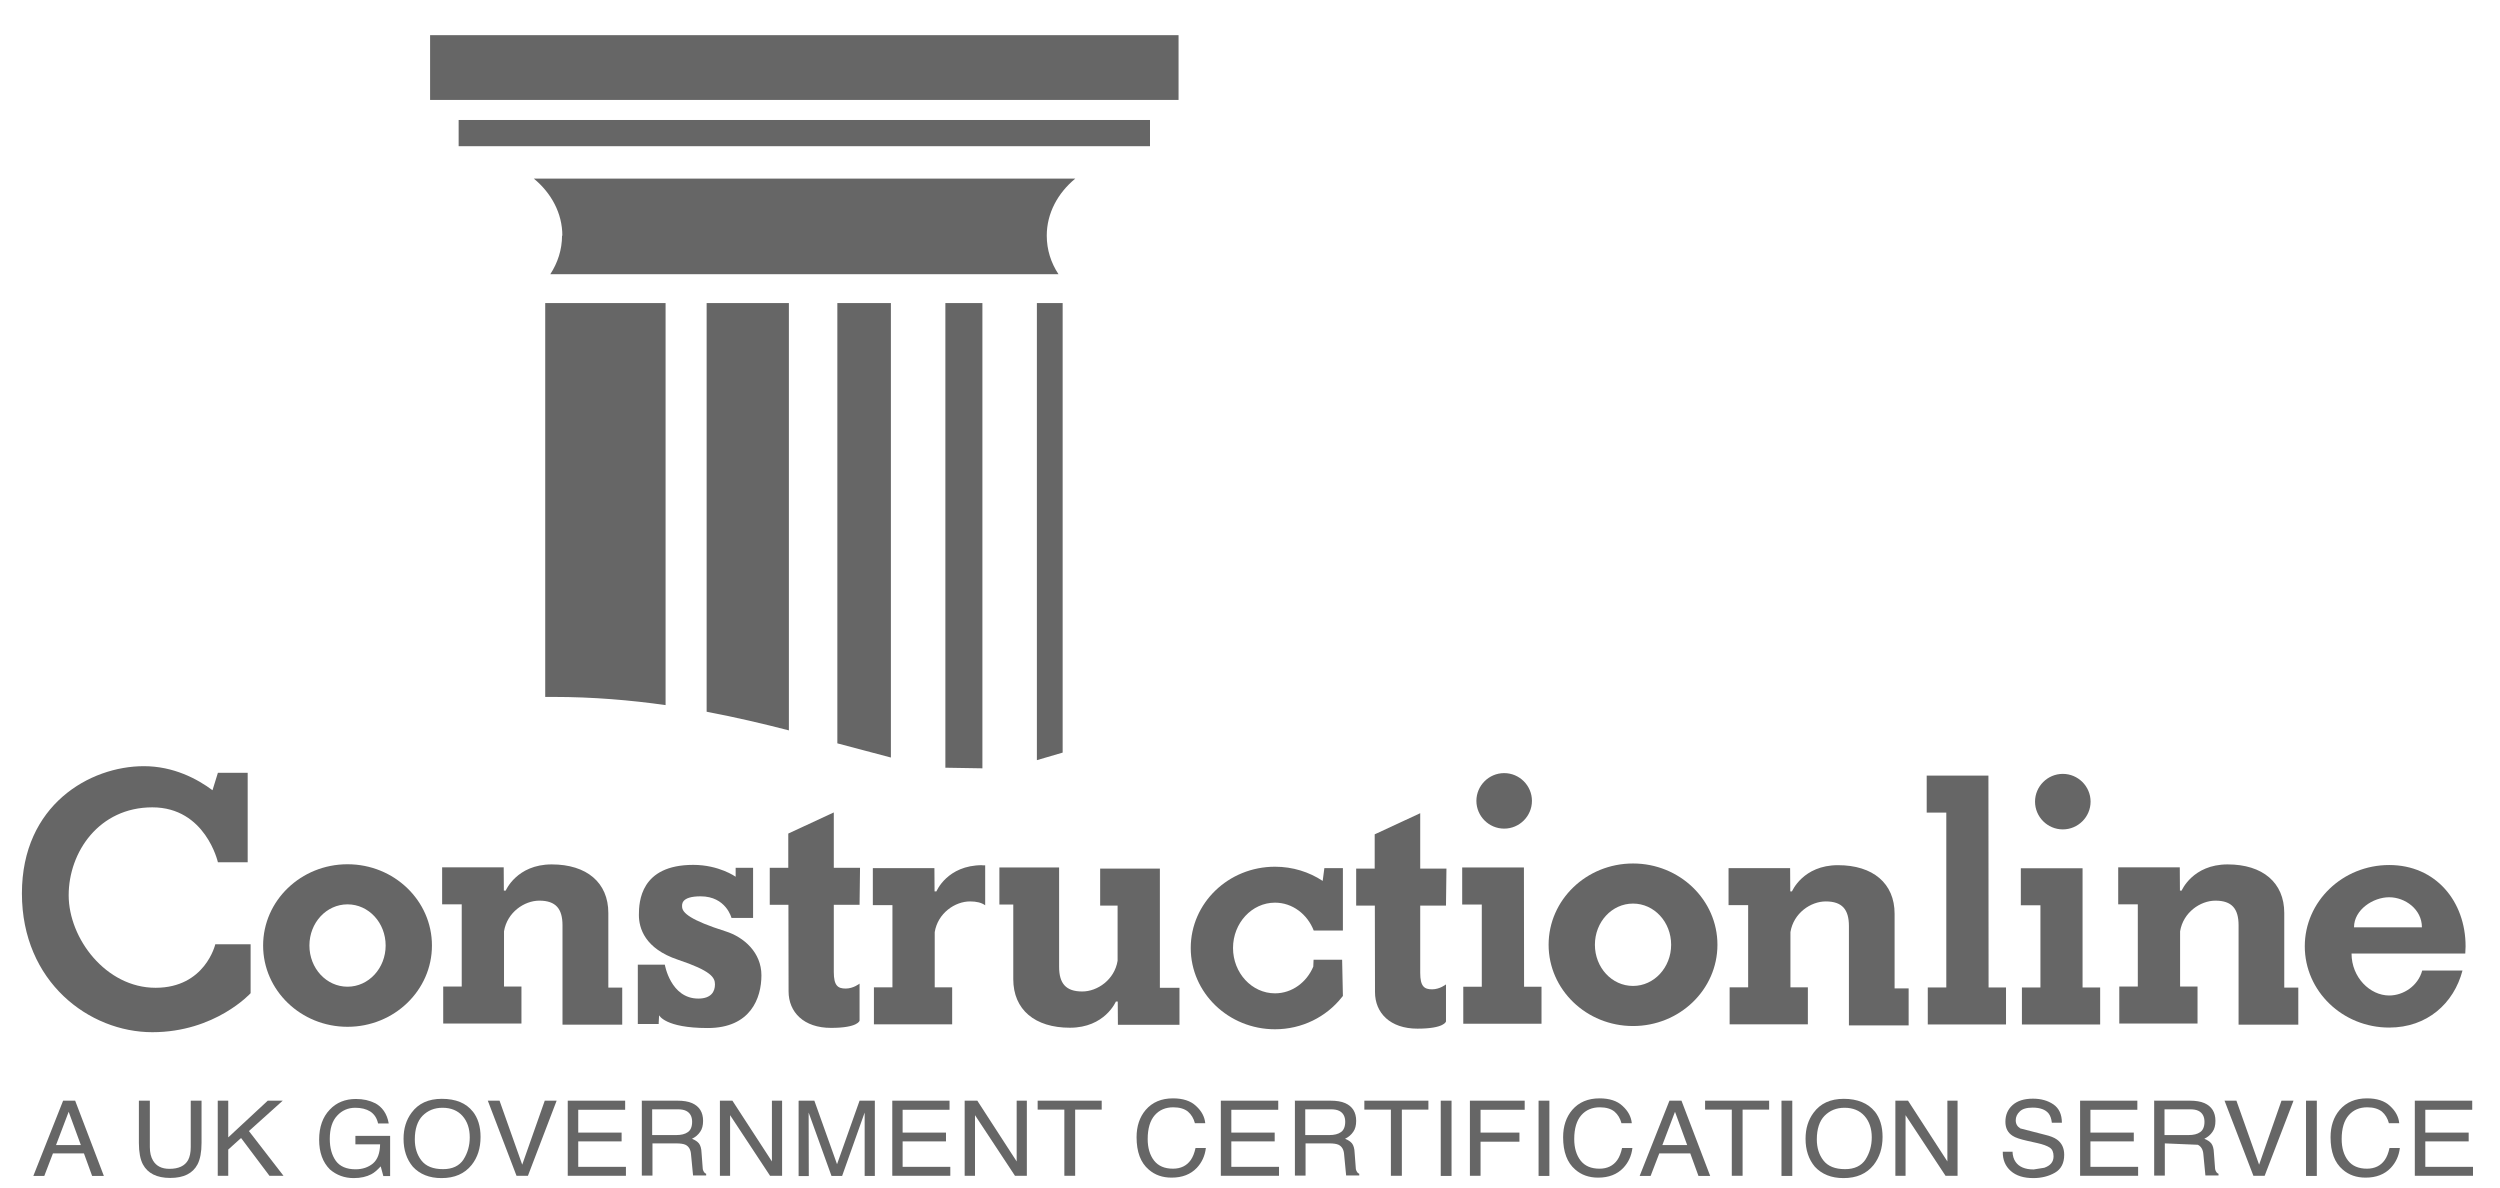 <?xml version="1.0" encoding="UTF-8"?>
<!-- Generated by Pixelmator Pro 3.6.12 -->
<svg width="1000" height="475" viewBox="0 0 1000 475" xmlns="http://www.w3.org/2000/svg">
    <g id="Group-copy">
        <path id="Path" fill="#666666" stroke="none" d="M 172.037 14.065 L 471.42 14.065 L 471.42 39.974 L 172.037 39.974 Z"/>
        <path id="path1" fill="#666666" stroke="none" d="M 183.457 47.993 L 460 47.993 L 460 58.481 L 183.457 58.481 Z"/>
        <g id="Group">
            <path id="path2" fill="#666666" stroke="none" d="M 224.815 94.26 C 224.815 99.873 223.086 105.117 220.123 109.682 L 423.395 109.682 C 420.37 105.117 418.704 99.873 418.704 94.26 C 418.704 85.315 423.086 77.234 430.123 71.435 L 213.518 71.435 C 220.556 77.234 224.938 85.315 224.938 94.26"/>
            <path id="path3" fill="#666666" stroke="none" d="M 414.753 121.218 L 414.753 304.062 L 425.062 301.039 L 425.062 121.218 L 414.753 121.218 Z M 378.148 307.084 L 392.963 307.331 L 392.963 121.218 L 378.148 121.218 L 378.148 307.084 Z M 218.086 278.77 L 221.358 278.77 C 237.284 278.77 252.222 280.065 266.235 282.039 L 266.235 121.218 L 218.086 121.218 L 218.086 278.77 Z M 334.938 297.338 L 356.358 303.013 L 356.358 121.218 L 334.938 121.218 L 334.938 297.338 Z M 282.654 284.692 C 294.321 286.912 305.309 289.503 315.556 292.156 L 315.556 121.218 L 282.654 121.218 L 282.654 284.692 Z"/>
            <path id="path4" fill="#666666" stroke="none" d="M 25.247 440.27 L 30.062 440.27 L 41.543 470.373 L 36.852 470.373 L 33.58 461.367 L 21.173 461.367 L 17.716 470.373 L 13.333 470.373 L 25.247 440.27 Z M 32.346 458.036 L 27.469 444.711 L 22.407 458.036 L 32.346 458.036 Z"/>
            <path id="path5" fill="#666666" stroke="none" d="M 59.938 440.27 L 59.938 458.838 C 59.938 461.058 60.37 462.847 61.235 464.266 C 62.531 466.425 64.691 467.536 67.778 467.536 C 71.42 467.536 73.951 466.364 75.247 464.019 C 75.926 462.724 76.296 460.997 76.296 458.838 L 76.296 440.27 L 80.617 440.27 L 80.617 457.172 C 80.617 460.873 80.062 463.711 79.012 465.747 C 77.099 469.386 73.457 471.175 68.086 471.175 C 62.716 471.175 59.074 469.325 57.16 465.747 C 56.111 463.773 55.556 460.873 55.556 457.172 L 55.556 440.27 L 59.877 440.27 Z"/>
            <path id="path6" fill="#666666" stroke="none" d="M 87.099 440.27 L 91.296 440.27 L 91.296 454.951 L 107.099 440.27 L 113.086 440.27 L 99.568 452.422 L 113.395 470.312 L 107.778 470.312 L 96.42 455.198 L 91.296 459.825 L 91.296 470.312 L 87.099 470.312 L 87.099 440.27 Z"/>
            <path id="path7" fill="#666666" stroke="none" d="M 149.815 441.133 C 152.901 442.737 154.815 445.451 155.494 449.399 L 151.235 449.399 C 150.741 447.179 149.691 445.636 148.086 444.588 C 146.481 443.601 144.506 443.107 142.099 443.107 C 139.259 443.107 136.79 444.156 134.877 446.253 C 132.901 448.351 131.914 451.435 131.914 455.568 C 131.914 459.146 132.716 462.045 134.321 464.328 C 135.926 466.549 138.58 467.721 142.222 467.721 C 145 467.721 147.346 466.919 149.198 465.377 C 151.049 463.773 151.975 461.244 152.037 457.727 L 142.16 457.727 L 142.16 454.334 L 156.049 454.334 L 156.049 470.435 L 153.333 470.435 L 152.284 466.549 C 150.864 468.091 149.63 469.14 148.519 469.695 C 146.667 470.682 144.321 471.237 141.481 471.237 C 137.84 471.237 134.63 470.065 131.975 467.782 C 129.074 464.883 127.654 460.935 127.654 455.877 C 127.654 450.818 129.074 446.808 131.914 443.847 C 134.568 441.01 138.086 439.591 142.346 439.591 C 145.309 439.591 147.778 440.146 149.938 441.256"/>
            <path id="path8" fill="#666666" stroke="none" d="M 189.074 444.526 C 191.173 447.179 192.222 450.571 192.222 454.766 C 192.222 459.27 191.049 462.971 188.642 465.993 C 185.803 469.51 181.852 471.237 176.605 471.237 C 171.728 471.237 167.901 469.695 165.123 466.672 C 162.654 463.711 161.42 460.01 161.42 455.507 C 161.42 451.435 162.469 447.981 164.63 445.081 C 167.346 441.38 171.358 439.529 176.728 439.529 C 182.346 439.529 186.482 441.256 189.136 444.649 M 185.37 463.834 C 187.037 461.244 187.901 458.282 187.901 454.951 C 187.901 451.435 186.914 448.536 185 446.377 C 183.086 444.218 180.37 443.107 177.037 443.107 C 173.704 443.107 171.111 444.218 169.012 446.315 C 166.975 448.412 165.926 451.62 165.926 455.753 C 165.926 459.084 166.79 461.922 168.58 464.205 C 170.37 466.487 173.21 467.659 177.222 467.659 C 180.988 467.659 183.704 466.364 185.432 463.773"/>
            <path id="path9" fill="#666666" stroke="none" d="M 199.815 440.27 L 208.889 465.87 L 217.901 440.27 L 222.654 440.27 L 211.173 470.312 L 206.605 470.312 L 195.123 440.27 L 199.815 440.27 Z"/>
            <path id="path10" fill="#666666" stroke="none" d="M 227.099 440.27 L 250.062 440.27 L 250.062 443.909 L 231.296 443.909 L 231.296 453.039 L 248.642 453.039 L 248.642 456.555 L 231.296 456.555 L 231.296 466.734 L 250.37 466.734 L 250.37 470.312 L 227.099 470.312 L 227.099 440.27 Z"/>
            <path id="path11" fill="#666666" stroke="none" d="M 256.605 440.27 L 270.988 440.27 C 273.333 440.27 275.309 440.578 276.852 441.256 C 279.753 442.552 281.235 444.896 281.235 448.351 C 281.235 450.14 280.864 451.62 280.062 452.73 C 279.259 453.903 278.21 454.828 276.79 455.507 C 278.025 456 278.951 456.617 279.568 457.357 C 280.185 458.159 280.556 459.393 280.617 461.12 L 281.111 467.659 C 281.358 468.646 281.79 469.263 282.469 469.51 L 282.469 470.188 L 277.222 470.188 L 276.42 461.86 C 276.296 459.886 275.556 458.591 274.198 457.912 C 273.395 457.542 272.16 457.357 270.432 457.357 L 260.988 457.357 L 260.988 470.25 L 256.728 470.25 L 256.728 440.146 Z M 270.494 454.026 C 272.469 454.026 274.012 453.656 275.124 452.854 C 276.235 452.114 276.852 450.695 276.852 448.721 C 276.852 446.623 276.049 445.143 274.444 444.341 C 273.58 443.909 272.469 443.724 271.049 443.724 L 260.864 443.724 L 260.864 454.026 L 270.494 454.026 Z"/>
            <path id="path12" fill="#666666" stroke="none" d="M 287.963 440.27 L 292.963 440.27 L 308.765 464.575 L 308.765 440.27 L 312.839 440.27 L 312.839 470.312 L 308.025 470.312 L 292.037 446.068 L 292.037 470.312 L 287.963 470.312 L 287.963 440.27 Z"/>
            <path id="path13" fill="#666666" stroke="none" d="M 319.63 440.27 L 325.741 440.27 L 334.815 465.685 L 343.827 440.27 L 349.938 440.27 L 349.938 470.373 L 345.864 470.373 L 345.864 445.019 L 336.852 470.373 L 332.593 470.373 L 323.457 445.019 L 323.519 470.435 L 319.444 470.435 L 319.444 440.331 Z"/>
            <path id="path14" fill="#666666" stroke="none" d="M 356.914 440.27 L 379.815 440.27 L 379.815 443.909 L 361.049 443.909 L 361.049 453.039 L 378.395 453.039 L 378.395 456.555 L 361.049 456.555 L 361.049 466.734 L 380.123 466.734 L 380.123 470.312 L 356.914 470.312 L 356.914 440.27 Z"/>
            <path id="path15" fill="#666666" stroke="none" d="M 385.864 440.27 L 390.926 440.27 L 406.667 464.575 L 406.667 440.27 L 410.741 440.27 L 410.741 470.312 L 405.988 470.312 L 390 446.068 L 390 470.312 L 385.864 470.312 L 385.864 440.27 Z"/>
            <path id="path16" fill="#666666" stroke="none" d="M 440.679 440.27 L 440.679 443.847 L 430.062 443.847 L 430.062 470.312 L 425.741 470.312 L 425.741 443.847 L 415.062 443.847 L 415.062 440.27 L 440.679 440.27 Z"/>
            <path id="path17" fill="#666666" stroke="none" d="M 478.457 442.429 C 480.617 444.403 481.852 446.685 482.099 449.276 L 477.963 449.276 C 477.469 447.364 476.543 445.821 475.185 444.649 C 473.827 443.539 471.852 442.922 469.321 442.922 C 466.235 442.922 463.765 443.971 461.914 446.068 C 460.062 448.166 459.074 451.373 459.074 455.63 C 459.074 459.146 459.938 462.045 461.605 464.205 C 463.333 466.425 465.864 467.474 469.198 467.474 C 472.284 467.474 474.691 466.302 476.296 464.019 C 477.161 462.786 477.778 461.182 478.21 459.208 L 482.346 459.208 C 481.975 462.354 480.741 465.006 478.704 467.166 C 476.235 469.757 472.901 471.052 468.642 471.052 C 465 471.052 461.975 470.003 459.506 467.844 C 456.235 465.068 454.63 460.75 454.63 454.89 C 454.63 450.448 455.864 446.808 458.272 443.971 C 460.926 440.886 464.568 439.344 469.198 439.344 C 473.148 439.344 476.235 440.331 478.395 442.367"/>
            <path id="path18" fill="#666666" stroke="none" d="M 488.333 440.27 L 511.296 440.27 L 511.296 443.909 L 492.531 443.909 L 492.531 453.039 L 509.877 453.039 L 509.877 456.555 L 492.531 456.555 L 492.531 466.734 L 511.605 466.734 L 511.605 470.312 L 488.333 470.312 L 488.333 440.27 Z"/>
            <path id="path19" fill="#666666" stroke="none" d="M 517.84 440.27 L 532.222 440.27 C 534.568 440.27 536.543 440.578 538.086 441.256 C 540.988 442.552 542.469 444.896 542.469 448.351 C 542.469 450.14 542.099 451.62 541.296 452.73 C 540.494 453.903 539.445 454.828 538.025 455.507 C 539.259 456 540.185 456.617 540.802 457.357 C 541.42 458.159 541.79 459.393 541.852 461.12 L 542.346 467.659 C 542.593 468.646 543.025 469.263 543.704 469.51 L 543.704 470.188 L 538.457 470.188 L 537.654 461.86 C 537.531 459.886 536.79 458.591 535.432 457.912 C 534.63 457.542 533.395 457.357 531.667 457.357 L 522.222 457.357 L 522.222 470.25 L 517.963 470.25 L 517.963 440.146 Z M 531.729 454.026 C 533.704 454.026 535.247 453.656 536.358 452.854 C 537.469 452.114 538.086 450.695 538.086 448.721 C 538.086 446.623 537.284 445.143 535.679 444.341 C 534.815 443.909 533.704 443.724 532.284 443.724 L 522.099 443.724 L 522.099 454.026 L 531.729 454.026 Z"/>
            <path id="path20" fill="#666666" stroke="none" d="M 571.358 440.27 L 571.358 443.847 L 560.741 443.847 L 560.741 470.312 L 556.358 470.312 L 556.358 443.847 L 545.741 443.847 L 545.741 440.27 L 571.358 440.27 Z"/>
            <path id="path21" fill="#666666" stroke="none" d="M 576.296 440.27 L 580.617 440.27 L 580.617 470.373 L 576.296 470.373 Z"/>
            <path id="path22" fill="#666666" stroke="none" d="M 587.963 440.27 L 609.876 440.27 L 609.876 443.909 L 592.222 443.909 L 592.222 453.039 L 607.778 453.039 L 607.778 456.679 L 592.222 456.679 L 592.222 470.312 L 587.963 470.312 L 587.963 440.27 Z"/>
            <path id="path23" fill="#666666" stroke="none" d="M 615.432 440.27 L 619.753 440.27 L 619.753 470.373 L 615.432 470.373 Z"/>
            <path id="path24" fill="#666666" stroke="none" d="M 649.074 442.429 C 651.235 444.403 652.469 446.685 652.716 449.276 L 648.58 449.276 C 648.086 447.364 647.16 445.821 645.802 444.649 C 644.444 443.539 642.469 442.922 639.938 442.922 C 636.852 442.922 634.383 443.971 632.531 446.068 C 630.679 448.166 629.691 451.373 629.691 455.63 C 629.691 459.146 630.556 462.045 632.222 464.205 C 633.951 466.425 636.481 467.474 639.815 467.474 C 642.901 467.474 645.309 466.302 646.914 464.019 C 647.778 462.786 648.395 461.182 648.827 459.208 L 652.963 459.208 C 652.593 462.354 651.358 465.006 649.321 467.166 C 646.852 469.757 643.518 471.052 639.259 471.052 C 635.617 471.052 632.593 470.003 630.123 467.844 C 626.852 465.068 625.247 460.75 625.247 454.89 C 625.247 450.448 626.481 446.808 628.889 443.971 C 631.543 440.886 635.185 439.344 639.815 439.344 C 643.766 439.344 646.852 440.331 649.012 442.367"/>
            <path id="path25" fill="#666666" stroke="none" d="M 667.778 440.27 L 672.593 440.27 L 684.074 470.373 L 679.383 470.373 L 676.111 461.367 L 663.704 461.367 L 660.247 470.373 L 655.864 470.373 L 667.778 440.27 Z M 674.876 458.036 L 670 444.711 L 664.938 458.036 L 674.876 458.036 Z"/>
            <path id="path26" fill="#666666" stroke="none" d="M 707.654 440.27 L 707.654 443.847 L 697.037 443.847 L 697.037 470.312 L 692.716 470.312 L 692.716 443.847 L 682.037 443.847 L 682.037 440.27 L 707.654 440.27 Z"/>
            <path id="path27" fill="#666666" stroke="none" d="M 712.593 440.27 L 716.914 440.27 L 716.914 470.373 L 712.593 470.373 Z"/>
            <path id="path28" fill="#666666" stroke="none" d="M 749.877 444.526 C 751.975 447.179 753.025 450.571 753.025 454.766 C 753.025 459.27 751.79 462.971 749.444 465.993 C 746.605 469.51 742.654 471.237 737.407 471.237 C 732.531 471.237 728.704 469.695 725.926 466.672 C 723.457 463.711 722.222 460.01 722.222 455.507 C 722.222 451.435 723.272 447.981 725.432 445.081 C 728.148 441.38 732.16 439.529 737.531 439.529 C 742.901 439.529 747.222 441.256 749.938 444.649 M 746.173 463.834 C 747.839 461.244 748.704 458.282 748.704 454.951 C 748.704 451.435 747.716 448.536 745.802 446.377 C 743.889 444.218 741.173 443.107 737.839 443.107 C 734.506 443.107 731.914 444.218 729.815 446.315 C 727.778 448.412 726.728 451.62 726.728 455.753 C 726.728 459.084 727.593 461.922 729.383 464.205 C 731.173 466.487 734.012 467.659 738.025 467.659 C 741.79 467.659 744.506 466.364 746.235 463.773"/>
            <path id="path29" fill="#666666" stroke="none" d="M 758.148 440.27 L 763.21 440.27 L 778.951 464.575 L 778.951 440.27 L 783.025 440.27 L 783.025 470.312 L 778.21 470.312 L 762.222 446.068 L 762.222 470.312 L 758.148 470.312 L 758.148 440.27 Z"/>
            <path id="path30" fill="#666666" stroke="none" d="M 805 460.627 C 805.062 462.354 805.494 463.711 806.234 464.76 C 807.593 466.734 810 467.782 813.457 467.782 L 817.716 467.104 C 820.185 466.24 821.42 464.76 821.42 462.539 C 821.42 460.873 820.926 459.701 819.877 459.023 C 818.827 458.344 817.161 457.727 814.938 457.234 L 810.802 456.308 C 808.086 455.692 806.173 455.075 805.062 454.334 C 803.086 453.101 802.161 451.188 802.161 448.721 C 802.161 446.007 803.086 443.786 805 442.058 C 806.914 440.331 809.63 439.468 813.148 439.468 C 816.358 439.468 819.074 440.208 821.358 441.75 C 823.58 443.292 824.753 445.698 824.753 449.091 L 820.741 449.091 C 820.555 447.487 820.123 446.253 819.444 445.39 C 818.21 443.847 816.049 443.045 813.086 443.045 C 810.679 443.045 808.951 443.539 807.901 444.588 C 806.852 445.575 806.296 446.747 806.296 448.104 C 806.296 449.584 806.914 450.633 808.148 451.373 L 817.963 453.903 C 820.062 454.396 821.667 455.013 822.778 455.815 C 824.753 457.234 825.679 459.27 825.679 461.922 C 825.679 465.253 824.444 467.659 821.975 469.078 C 819.506 470.497 816.605 471.237 813.333 471.237 C 809.506 471.237 806.481 470.312 804.321 468.399 C 802.161 466.487 801.049 463.958 801.111 460.688 L 805.123 460.688 Z"/>
            <path id="path31" fill="#666666" stroke="none" d="M 832.037 440.27 L 854.938 440.27 L 854.938 443.909 L 836.173 443.909 L 836.173 453.039 L 853.518 453.039 L 853.518 456.555 L 836.173 456.555 L 836.173 466.734 L 855.247 466.734 L 855.247 470.312 L 832.037 470.312 L 832.037 440.27 Z"/>
            <path id="path32" fill="#666666" stroke="none" d="M 861.543 440.27 L 875.926 440.27 C 878.272 440.27 880.247 440.578 881.79 441.256 C 884.691 442.552 886.173 444.896 886.173 448.351 C 886.173 450.14 885.802 451.62 885 452.73 C 884.197 453.903 883.148 454.828 881.728 455.507 C 882.963 456 883.889 456.617 884.506 457.357 C 885.124 458.159 885.494 459.393 885.555 461.12 L 886.049 467.659 C 886.296 468.646 886.728 469.263 887.407 469.51 L 887.407 470.188 L 882.161 470.188 L 881.358 461.86 C 881.235 459.886 880.494 458.591 879.136 457.912 L 865.926 457.357 L 865.926 470.25 L 861.667 470.25 L 861.667 440.146 Z M 875.432 454.026 C 877.407 454.026 878.951 453.656 880.062 452.854 C 881.173 452.114 881.79 450.695 881.79 448.721 C 881.79 446.623 880.988 445.143 879.383 444.341 C 878.519 443.909 877.407 443.724 875.988 443.724 L 865.803 443.724 L 865.803 454.026 L 875.432 454.026 Z"/>
            <path id="path33" fill="#666666" stroke="none" d="M 894.568 440.27 L 903.642 465.87 L 912.593 440.27 L 917.407 440.27 L 905.864 470.312 L 901.358 470.312 L 889.815 440.27 L 894.568 440.27 Z"/>
            <path id="path34" fill="#666666" stroke="none" d="M 922.407 440.27 L 926.728 440.27 L 926.728 470.373 L 922.407 470.373 Z"/>
            <path id="path35" fill="#666666" stroke="none" d="M 956.049 442.429 C 958.21 444.403 959.444 446.685 959.691 449.276 L 955.555 449.276 C 955.062 447.364 954.136 445.821 952.778 444.649 C 951.358 443.539 949.444 442.922 946.914 442.922 C 943.827 442.922 941.358 443.971 939.506 446.068 C 937.654 448.166 936.667 451.373 936.667 455.63 C 936.667 459.146 937.531 462.045 939.198 464.205 C 940.926 466.425 943.457 467.474 946.79 467.474 C 949.877 467.474 952.284 466.302 953.889 464.019 C 954.753 462.786 955.37 461.182 955.802 459.208 L 959.938 459.208 C 959.568 462.354 958.333 465.006 956.296 467.166 C 953.827 469.757 950.494 471.052 946.235 471.052 C 942.593 471.052 939.568 470.003 937.099 467.844 C 933.827 465.068 932.222 460.75 932.222 454.89 C 932.222 450.448 933.457 446.808 935.864 443.971 C 938.519 440.886 942.161 439.344 946.79 439.344 C 950.741 439.344 953.827 440.331 955.988 442.367"/>
            <path id="path36" fill="#666666" stroke="none" d="M 965.926 440.27 L 988.889 440.27 L 988.889 443.909 L 970.123 443.909 L 970.123 453.039 L 987.469 453.039 L 987.469 456.555 L 970.123 456.555 L 970.123 466.734 L 989.198 466.734 L 989.198 470.312 L 965.926 470.312 L 965.926 440.27 Z"/>
            <path id="path37" fill="#666666" stroke="none" d="M 154.259 378.211 C 154.259 387.279 147.469 394.682 139.012 394.682 C 130.556 394.682 123.765 387.341 123.765 378.211 C 123.765 369.081 130.556 361.74 139.012 361.74 C 147.469 361.74 154.259 369.081 154.259 378.211 M 139.012 345.701 C 120.37 345.701 105.247 360.26 105.247 378.211 C 105.247 396.162 120.37 410.721 139.012 410.721 C 157.654 410.721 172.778 396.162 172.778 378.211 C 172.778 360.26 157.654 345.701 139.012 345.701"/>
            <path id="path38" fill="#666666" stroke="none" d="M 243.333 395.052 L 243.333 365.195 C 243.333 353.042 234.691 345.763 220.679 345.763 C 206.667 345.763 202.284 356.25 202.284 356.25 L 201.543 356.25 L 201.481 346.935 L 176.852 346.935 L 176.852 361.74 L 184.691 361.74 L 184.691 394.62 L 177.284 394.62 L 177.284 409.425 L 208.58 409.425 L 208.58 394.62 L 201.605 394.62 L 201.605 372.536 C 202.84 364.948 209.691 360.26 215.741 360.26 C 222.346 360.26 225 363.529 225 370.13 L 225 409.857 L 248.889 409.857 L 248.889 395.052 L 243.333 395.052 Z"/>
            <path id="path39" fill="#666666" stroke="none" d="M 86.111 377.718 C 86.111 377.718 82.099 395.114 62.222 395.114 C 42.346 395.114 27.469 375.373 27.469 358.101 C 27.469 340.828 39.63 322.938 60.926 322.938 C 82.222 322.938 87.16 344.899 87.16 344.899 L 99.074 344.899 L 99.074 309.12 L 87.16 309.12 L 85 316.091 C 78.951 311.588 69.444 306.468 57.531 306.468 C 36.049 306.468 8.765 321.89 8.765 357.36 C 8.765 392.831 35.741 412.88 60.926 412.88 C 86.111 412.88 100.247 397.273 100.247 397.273 L 100.247 377.718 L 86.049 377.718 Z"/>
            <path id="path40" fill="#666666" stroke="none" d="M 263.58 409.61 L 255.123 409.61 L 255.123 385.86 L 265.926 385.86 C 265.926 385.86 268.21 399.432 279.321 399.432 C 284.568 399.432 285.988 396.532 285.988 393.757 C 285.988 390.981 284.444 388.328 271.173 383.886 C 257.901 379.445 255.556 371.24 255.556 365.997 C 255.556 360.753 256.173 345.948 277.284 345.948 C 287.654 345.948 294.259 350.698 294.259 350.698 L 294.259 347.12 L 301.235 347.12 L 301.235 367.169 L 292.593 367.169 C 292.593 367.169 290.432 358.532 280.247 358.532 C 272.222 358.532 272.839 361.925 272.839 362.666 C 272.839 365.133 276.235 368.094 290.247 372.536 C 297.531 374.818 304.568 380.987 304.568 390.117 C 304.568 399.247 300.247 411.214 283.086 411.214 C 265.926 411.214 263.642 406.094 263.642 406.094 L 263.457 409.487 Z"/>
            <path id="path41" fill="#666666" stroke="none" d="M 343.827 361.925 L 344.012 347.12 L 333.519 347.12 L 333.519 324.974 L 315.309 333.425 L 315.309 347.12 L 307.901 347.12 L 307.901 361.925 L 315.37 361.925 L 315.432 396.532 C 315.432 404.86 321.482 411.153 332.407 411.153 C 343.333 411.153 343.827 408.253 343.827 408.253 L 343.827 393.448 C 343.827 393.448 341.358 395.422 338.272 395.422 C 335.185 395.422 333.519 394.312 333.519 388.821 L 333.519 361.925 L 343.889 361.925 Z"/>
            <path id="path42" fill="#666666" stroke="none" d="M 392.901 346.071 C 378.827 346.071 374.568 356.558 374.568 356.558 L 373.827 356.558 L 373.765 347.244 L 349.136 347.244 L 349.136 362.049 L 356.975 362.049 L 356.975 394.929 L 349.568 394.929 L 349.568 409.734 L 380.864 409.734 L 380.864 394.929 L 373.889 394.929 L 373.889 372.844 C 375.123 365.256 381.975 360.568 388.025 360.568 C 390.617 360.568 392.593 361.062 394.074 362.11 L 394.074 346.133 L 392.963 346.133"/>
            <path id="path43" fill="#666666" stroke="none" d="M 463.951 395.114 L 463.951 347.429 L 440.062 347.429 L 440.062 362.234 L 447.037 362.234 L 447.037 384.318 C 445.802 391.906 438.951 396.594 432.901 396.594 C 426.296 396.594 423.642 393.325 423.642 386.724 L 423.642 346.997 L 399.753 346.997 L 399.753 361.802 L 405.309 361.802 L 405.309 391.659 C 405.309 403.873 413.951 411.091 427.963 411.091 C 441.975 411.091 446.358 400.604 446.358 400.604 L 447.099 400.604 L 447.161 409.919 L 471.79 409.919 L 471.79 395.114 L 463.951 395.114 Z"/>
            <path id="path44" fill="#666666" stroke="none" d="M 578.395 362.234 L 578.58 347.429 L 568.086 347.429 L 568.086 325.282 L 549.876 333.734 L 549.876 347.429 L 542.469 347.429 L 542.469 362.234 L 549.938 362.234 L 550 396.841 C 550 405.169 556.049 411.461 566.975 411.461 C 577.901 411.461 578.395 408.562 578.395 408.562 L 578.395 393.757 C 578.395 393.757 575.926 395.731 572.839 395.731 C 569.753 395.731 568.086 394.62 568.086 389.13 L 568.086 362.234 L 578.457 362.234 Z"/>
            <path id="path45" fill="#666666" stroke="none" d="M 668.457 377.903 C 668.457 386.971 661.667 394.373 653.21 394.373 C 644.753 394.373 637.963 387.032 637.963 377.903 C 637.963 368.773 644.753 361.432 653.21 361.432 C 661.667 361.432 668.457 368.773 668.457 377.903 M 653.21 345.393 C 634.568 345.393 619.444 359.951 619.444 377.903 C 619.444 395.854 634.568 410.412 653.21 410.412 C 671.852 410.412 686.975 395.854 686.975 377.903 C 686.975 359.951 671.852 345.393 653.21 345.393"/>
            <path id="path46" fill="#666666" stroke="none" d="M 757.839 395.36 L 757.839 365.503 C 757.839 353.351 749.198 346.071 735.185 346.071 C 721.173 346.071 716.79 356.558 716.79 356.558 L 716.111 356.558 L 716.049 347.244 L 691.42 347.244 L 691.42 362.049 L 699.259 362.049 L 699.259 394.929 L 691.852 394.929 L 691.852 409.734 L 723.148 409.734 L 723.148 394.929 L 716.173 394.929 L 716.173 372.844 C 717.407 365.256 724.259 360.568 730.309 360.568 C 736.914 360.568 739.568 363.838 739.568 370.438 L 739.568 410.166 L 763.457 410.166 L 763.457 395.36 L 757.901 395.36 Z"/>
            <path id="path47" fill="#666666" stroke="none" d="M 913.704 395.052 L 913.704 365.195 C 913.704 353.042 905.062 345.763 891.049 345.763 C 877.037 345.763 872.654 356.25 872.654 356.25 L 871.975 356.25 L 871.914 346.935 L 847.284 346.935 L 847.284 361.74 L 855.123 361.74 L 855.123 394.62 L 847.716 394.62 L 847.716 409.425 L 879.012 409.425 L 879.012 394.62 L 872.037 394.62 L 872.037 372.536 C 873.272 364.948 880.123 360.26 886.173 360.26 C 892.778 360.26 895.432 363.529 895.432 370.13 L 895.432 409.857 L 919.321 409.857 L 919.321 395.052 L 913.765 395.052 Z"/>
            <path id="path48" fill="#666666" stroke="none" d="M 833.025 394.99 L 833.025 347.305 L 808.333 347.305 L 808.333 362.11 L 816.173 362.11 L 816.173 394.99 L 808.765 394.99 L 808.765 409.795 L 840.062 409.795 L 840.062 394.99 L 833.025 394.99 Z"/>
            <path id="path49" fill="#666666" stroke="none" d="M 836.235 320.656 C 836.235 326.763 831.235 331.76 825.124 331.76 C 819.012 331.76 814.012 326.763 814.012 320.656 C 814.012 314.549 819.012 309.552 825.124 309.552 C 831.235 309.552 836.235 314.549 836.235 320.656"/>
            <path id="path50" fill="#666666" stroke="none" d="M 795.432 394.99 L 795.37 310.231 L 770.679 310.231 L 770.679 325.036 L 778.518 325.036 L 778.518 394.99 L 771.111 394.99 L 771.111 409.795 L 802.407 409.795 L 802.407 394.99 L 795.432 394.99 Z"/>
            <path id="path51" fill="#666666" stroke="none" d="M 609.63 394.682 L 609.568 346.997 L 584.877 346.997 L 584.877 361.802 L 592.716 361.802 L 592.716 394.682 L 585.309 394.682 L 585.309 409.487 L 616.605 409.487 L 616.605 394.682 L 609.63 394.682 Z"/>
            <path id="path52" fill="#666666" stroke="none" d="M 612.778 320.347 C 612.778 326.455 607.778 331.451 601.667 331.451 C 595.556 331.451 590.556 326.455 590.556 320.347 C 590.556 314.24 595.556 309.244 601.667 309.244 C 607.778 309.244 612.778 314.24 612.778 320.347"/>
            <path id="path53" fill="#666666" stroke="none" d="M 529.753 347.182 L 529.074 352.364 C 523.642 348.786 517.099 346.688 510 346.688 C 491.358 346.688 476.296 361.247 476.296 379.198 C 476.296 397.149 491.42 411.708 510 411.708 C 520.864 411.708 530.494 406.711 536.605 399.062 L 537.16 398.383 L 536.852 383.886 L 525.432 383.886 L 525.309 386.662 C 522.654 392.955 516.79 397.334 510 397.334 C 500.741 397.334 493.21 389.192 493.21 379.198 C 493.21 369.205 500.741 361.062 510 361.062 C 516.975 361.062 522.963 365.688 525.494 372.227 L 537.16 372.227 L 537.16 347.244 L 529.753 347.244 Z"/>
            <path id="path54" fill="#666666" stroke="none" d="M 986.111 381.419 L 986.234 378.519 C 986.234 360.568 974.321 346.01 955.679 346.01 C 937.037 346.01 921.914 360.568 921.914 378.519 C 921.914 396.471 937.037 411.029 955.679 411.029 C 970.802 411.029 981.543 401.406 985 388.205 L 968.889 388.205 C 967.222 394.373 961.358 398.198 955.679 398.198 C 948.025 398.198 940.617 390.981 940.617 381.419 L 986.111 381.419 Z M 955.679 358.903 C 961.975 358.903 968.765 363.653 968.765 370.932 L 941.605 370.932 C 941.605 363.838 949.321 358.903 955.617 358.903"/>
        </g>
    </g>
</svg>
